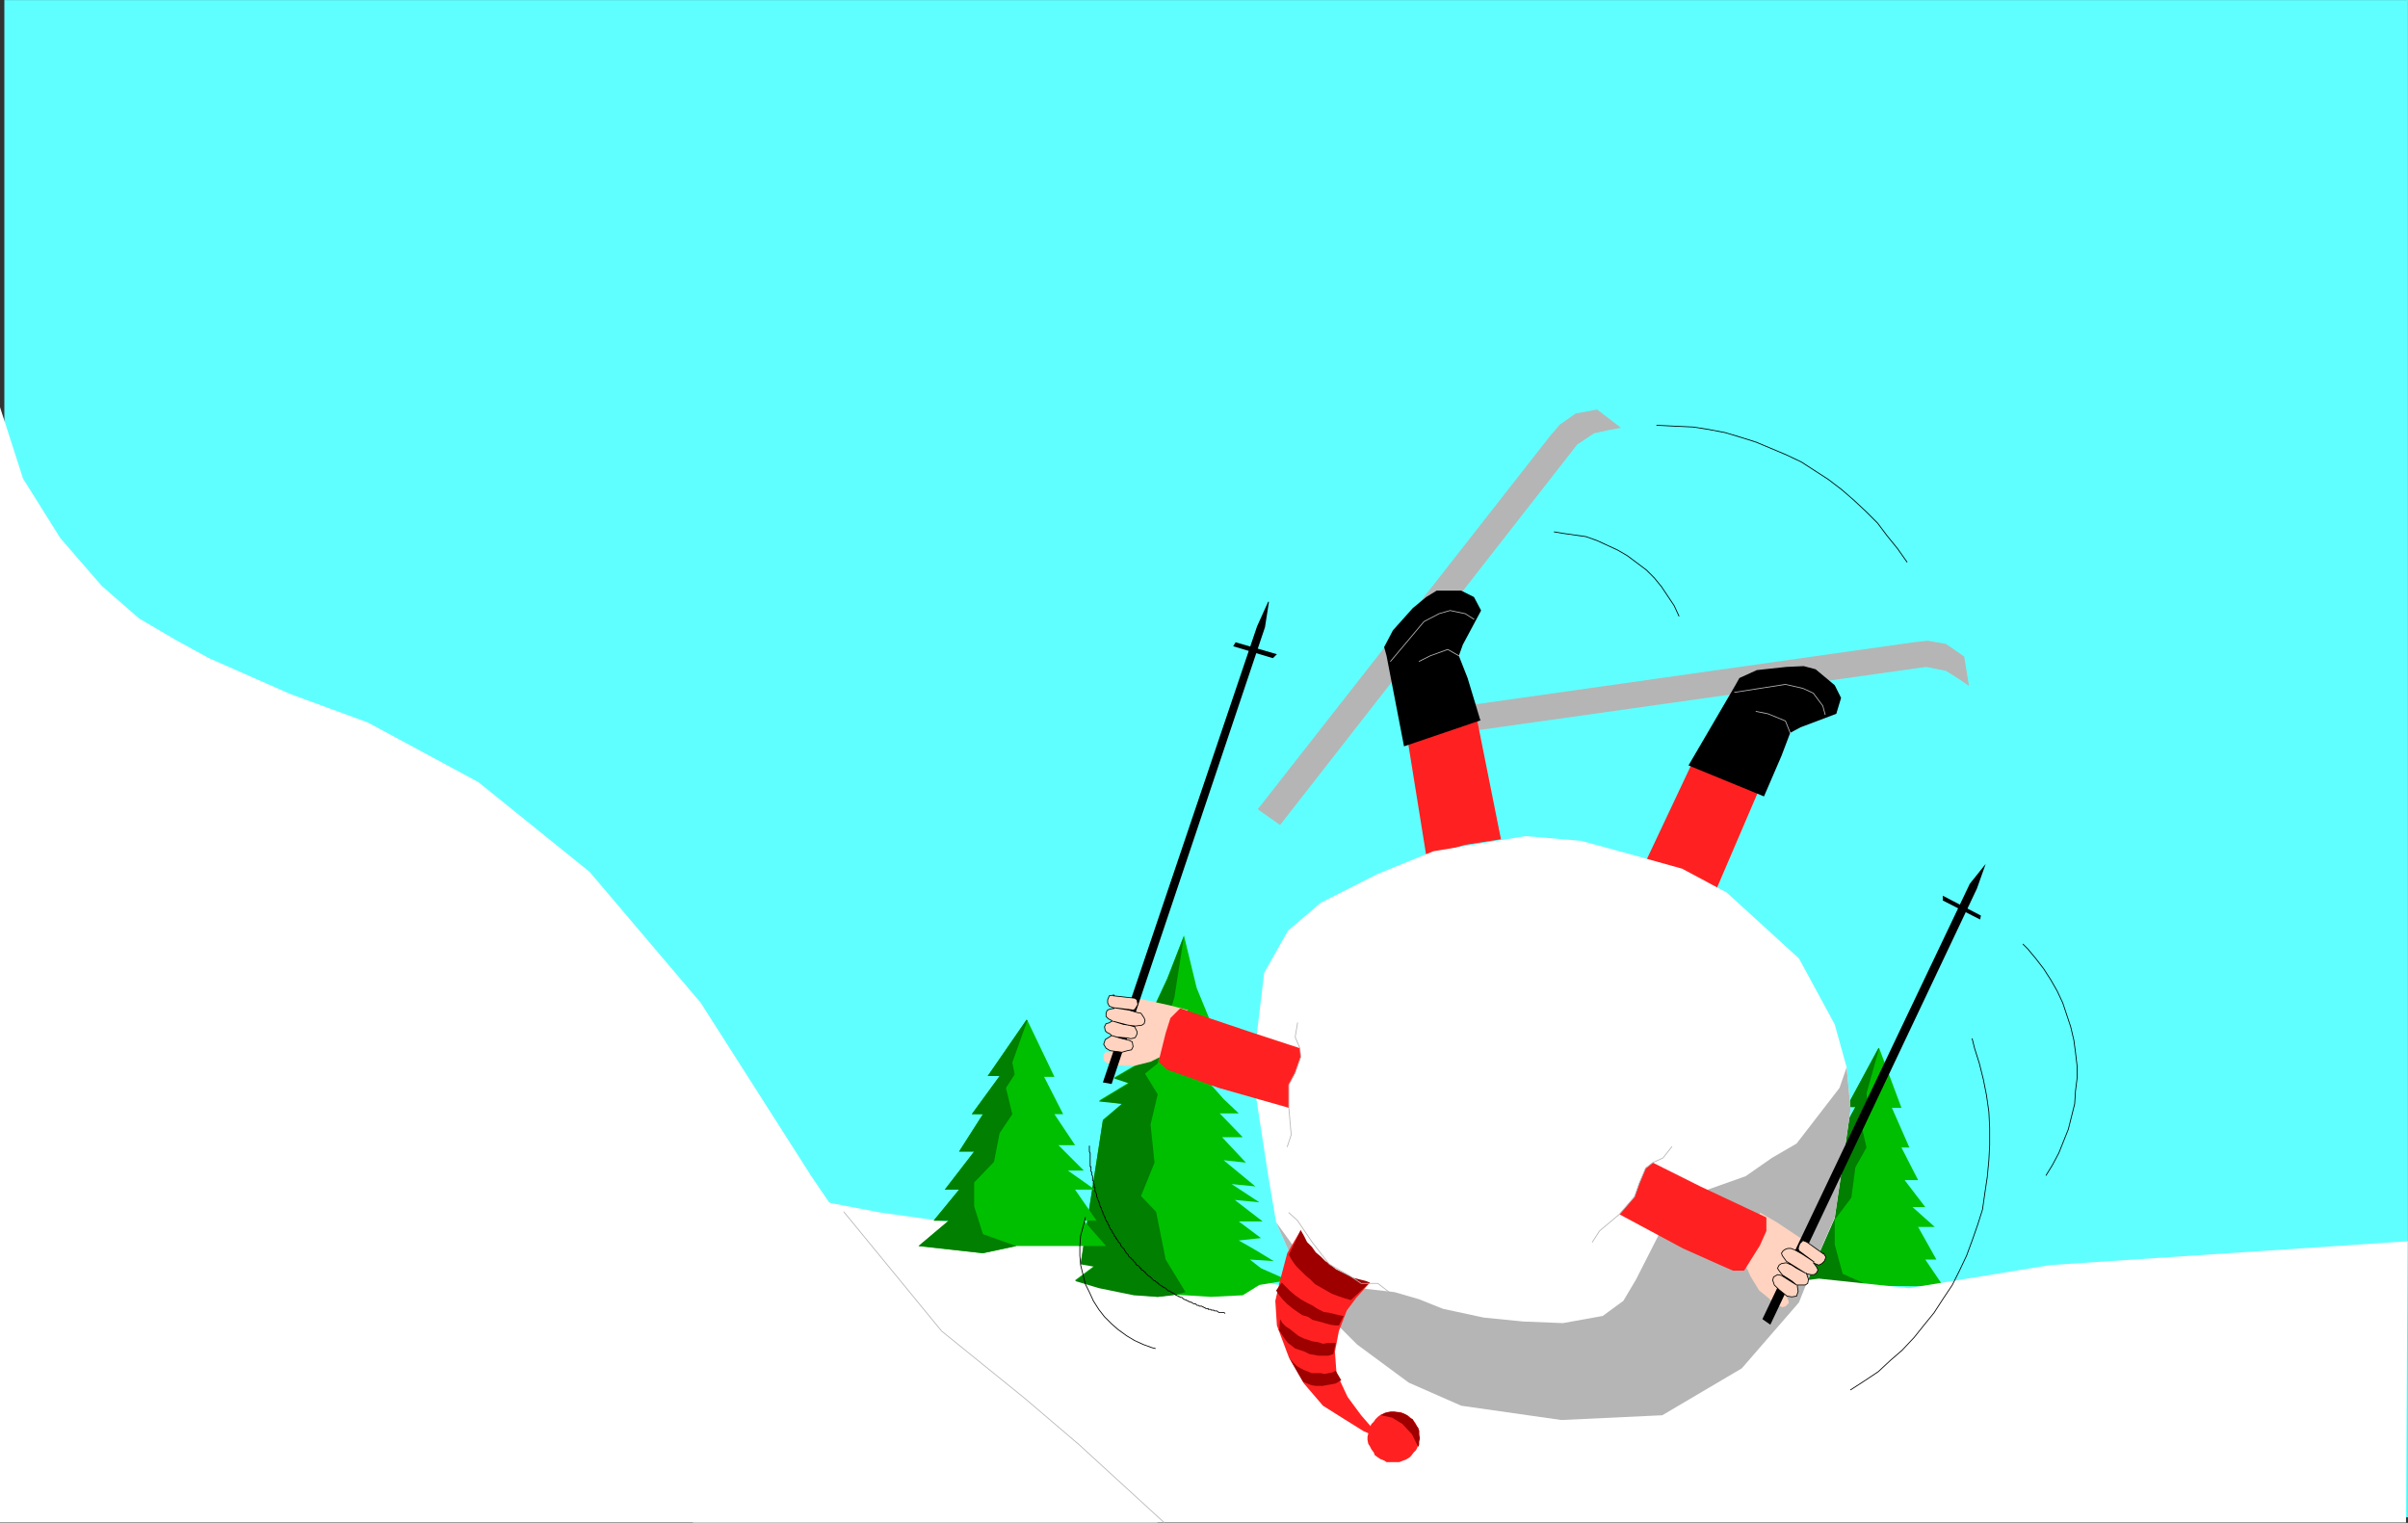 <?xml version="1.0" encoding="UTF-8" standalone="no"?>
<svg
   version="1.0"
   width="129.574mm"
   height="81.937mm"
   id="svg51"
   sodipodi:docname="Skiing - Crash 1.wmf"
   xmlns:inkscape="http://www.inkscape.org/namespaces/inkscape"
   xmlns:sodipodi="http://sodipodi.sourceforge.net/DTD/sodipodi-0.dtd"
   xmlns="http://www.w3.org/2000/svg"
   xmlns:svg="http://www.w3.org/2000/svg">
  <rect width="100%" height="100%" fill="#333333" stroke="none"/>
  <sodipodi:namedview
     id="namedview51"
     pagecolor="#ffffff"
     bordercolor="#000000"
     borderopacity="0.25"
     inkscape:showpageshadow="2"
     inkscape:pageopacity="0.0"
     inkscape:pagecheckerboard="0"
     inkscape:deskcolor="#d1d1d1"
     inkscape:document-units="mm" />
  <defs
     id="defs1">
    <pattern
       id="WMFhbasepattern"
       patternUnits="userSpaceOnUse"
       width="6"
       height="6"
       x="0"
       y="0" />
  </defs>
  <path
     style="fill:#60ffff;fill-opacity:1;fill-rule:evenodd;stroke:none"
     d="M 0.97,308.473 V 0.081 H 489.647 V 308.473 H 0.97 Z"
     id="path1" />
  <path
     style="fill:none;stroke:#60ffff;stroke-width:0.162px;stroke-linecap:round;stroke-linejoin:round;stroke-miterlimit:4;stroke-dasharray:none;stroke-opacity:1"
     d="M 0.97,308.473 V 0.081 H 489.647 V 308.473 H 0.97 v 0"
     id="path2" />
  <path
     style="fill:#b5b5b5;fill-opacity:1;fill-rule:evenodd;stroke:none"
     d="m 255.813,164.535 59.469,-75.927 1.939,-2.262 3.232,-2.262 4.363,-0.808 4.848,3.716 -2.586,0.485 -2.909,0.646 -3.394,2.262 -60.438,77.381 -4.363,-3.069 v 0 z"
     id="path3" />
  <path
     style="fill:#b5b5b5;fill-opacity:1;fill-rule:evenodd;stroke:none"
     d="m 293.304,144.18 95.829,-13.57 2.909,-0.323 3.717,0.646 3.717,2.585 0.97,5.977 -2.101,-1.454 -2.586,-1.615 -4.04,-0.808 -97.283,13.731 z"
     id="path4" />
  <path
     style="fill:#ff2121;fill-opacity:1;fill-rule:evenodd;stroke:none"
     d="m 347.601,184.244 11.15,-26.009 -13.09,-6.3 -11.958,25.363 6.787,2.908 7.11,4.2 v 0 z"
     id="path5" />
  <path
     style="fill:#000000;fill-opacity:1;fill-rule:evenodd;stroke:none"
     d="m 358.752,161.95 3.555,-8.239 1.778,-4.685 2.101,-1.131 7.272,-2.746 0.97,-3.231 -1.293,-2.585 -3.878,-3.231 -2.424,-0.646 -3.555,0.162 -5.979,0.646 -3.555,1.615 -0.808,1.454 -9.534,16.316 z"
     id="path6" />
  <path
     style="fill:none;stroke:#b5b5b5;stroke-width:0.162px;stroke-linecap:round;stroke-linejoin:round;stroke-miterlimit:4;stroke-dasharray:none;stroke-opacity:1"
     d="m 364.084,149.026 -0.97,-2.423 -3.555,-1.454 -2.424,-0.485"
     id="path7" />
  <path
     style="fill:none;stroke:#b5b5b5;stroke-width:0.162px;stroke-linecap:round;stroke-linejoin:round;stroke-miterlimit:4;stroke-dasharray:none;stroke-opacity:1"
     d="m 371.195,145.311 -0.485,-1.777 -1.939,-2.585 -2.101,-0.969 -3.555,-0.808 -10.342,1.615"
     id="path8" />
  <path
     style="fill:#ff2121;fill-opacity:1;fill-rule:evenodd;stroke:none"
     d="m 290.072,174.066 -4.525,-28.109 14.221,-2.746 5.494,27.463 -7.272,1.131 -7.918,2.262 z"
     id="path9" />
  <path
     style="fill:#00bf00;fill-opacity:1;fill-rule:evenodd;stroke:none"
     d="m 382.022,213.16 -6.464,11.954 h 1.778 l -4.525,8.239 h 1.939 l -4.04,8.077 h 2.424 l -5.01,8.077 h 2.586 l -4.363,6.623 h 2.424 l -4.848,5.493 10.827,1.454 5.494,-1.615 15.029,0.162 -3.717,-5.493 h 2.262 l -3.717,-6.623 h 3.394 l -4.525,-4.039 h 2.586 l -4.202,-5.493 h 2.747 l -3.394,-6.623 h 1.616 l -3.555,-8.077 h 1.939 l -4.525,-12.116 v 0 z"
     id="path10" />
  <path
     style="fill:#007f00;fill-opacity:1;fill-rule:evenodd;stroke:none"
     d="m 382.022,213.16 -6.464,11.954 h 1.778 l -4.525,8.239 h 1.939 l -4.04,8.077 h 2.424 l -5.01,8.077 h 2.586 l -4.363,6.623 h 2.424 l -4.848,5.493 10.827,1.454 5.494,-1.615 -5.494,-2.423 -1.616,-5.977 v -5.008 l 3.394,-4.523 0.808,-6.139 2.262,-4.039 -1.293,-5.654 1.616,-2.908 -0.323,-2.423 2.586,-9.208 v 0 z"
     id="path11" />
  <path
     style="fill:#ffffff;fill-opacity:1;fill-rule:evenodd;stroke:none"
     d="m 140.915,309.603 h 348.409 l 0.323,-57.187 -72.72,4.846 -28.765,4.685 -18.261,-1.939 -14.867,1.939 h -18.099 l -16.968,1.777 h -19.23 l -14.867,2.1 -14.706,-2.1 -58.499,-12.762 -21.816,-2.746 -11.635,-1.615 -10.181,-1.939 -9.05,-3.716 -11.797,-4.362 -7.272,73.019 z"
     id="path12" />
  <path
     style="fill:#00bf00;fill-opacity:1;fill-rule:evenodd;stroke:none"
     d="m 229.472,220.107 -2.909,-0.969 6.626,-3.877 -1.778,-0.323 -3.07,0.323 3.394,-2.908 3.394,-2.262 h -1.939 l -2.909,0.485 4.848,-6.785 2.262,-4.846 3.394,-8.723 2.586,10.662 2.586,6.3 1.939,2.423 h -3.07 l 3.717,3.392 -3.717,0.485 4.525,3.231 -3.717,-0.485 4.848,4.846 -4.202,-0.485 2.586,2.908 3.07,2.908 h -3.878 l 4.686,4.846 h -4.202 l 4.848,5.169 -4.525,-0.485 6.464,5.331 -4.848,-0.485 5.656,3.716 -5.01,-0.485 5.656,4.362 h -4.848 l 4.525,3.392 -4.525,0.485 3.394,1.939 3.717,2.262 -4.848,-0.323 2.262,1.777 5.494,2.423 -5.818,0.969 -3.394,2.1 -6.464,0.323 -7.757,-0.485 -3.07,0.485 -4.848,-0.485 -7.11,-1.454 -4.848,-1.454 3.878,-2.908 -2.747,-0.485 4.525,-29.24 3.878,-3.231 -4.686,-0.646 6.141,-3.716 v 0 z"
     id="path13" />
  <path
     style="fill:#007f00;fill-opacity:1;fill-rule:evenodd;stroke:none"
     d="m 229.472,220.268 -2.909,-0.969 6.626,-3.877 -1.778,-0.485 -3.07,0.485 3.394,-2.908 3.394,-2.423 h -1.939 l -2.909,0.485 4.848,-6.623 2.262,-4.846 3.394,-8.723 -1.939,12.439 -1.454,4.846 -1.939,8.562 -2.586,2.1 2.586,4.2 -1.454,6.139 0.808,7.754 -2.747,6.785 3.07,3.231 1.939,9.693 4.04,6.623 -2.586,0.646 -3.07,0.323 -4.848,-0.323 -7.11,-1.454 -4.848,-1.454 3.878,-2.908 -2.747,-0.485 4.525,-29.24 3.878,-3.392 -4.686,-0.485 6.141,-3.716 v 0 z"
     id="path14" />
  <path
     style="fill:#ffffff;fill-opacity:1;fill-rule:evenodd;stroke:none"
     d="M 0,309.603 V 82.792 l 4.686,14.539 7.595,12.116 8.403,9.693 7.595,6.623 7.434,4.362 6.787,3.716 16.483,7.27 15.837,5.816 22.462,12.116 22.624,18.255 22.624,26.655 22.462,35.217 12.282,18.093 14.221,13.408 16.968,14.378 11.312,8.562 15.675,15.993 H 0 Z"
     id="path15" />
  <path
     style="fill:#00bf00;fill-opacity:1;fill-rule:evenodd;stroke:none"
     d="m 208.787,207.345 -7.918,11.47 h 2.424 l -5.656,7.754 h 2.262 l -4.848,7.593 h 3.07 l -5.979,7.754 h 2.909 l -5.171,6.3 h 3.07 l -6.141,5.169 13.09,1.454 6.787,-1.454 h 18.261 l -4.525,-5.169 h 2.586 l -4.363,-6.3 h 4.04 l -5.494,-3.877 h 3.232 l -5.171,-5.169 h 3.394 l -4.202,-6.3 h 1.778 l -3.878,-7.593 h 2.101 l -5.494,-11.47 v 0 z"
     id="path16" />
  <path
     style="fill:#007f00;fill-opacity:1;fill-rule:evenodd;stroke:none"
     d="m 208.787,207.345 -7.918,11.47 h 2.424 l -5.656,7.754 h 2.262 l -4.848,7.593 h 3.07 l -5.979,7.754 h 2.909 l -5.171,6.3 h 3.07 l -6.141,5.169 13.09,1.454 6.787,-1.454 -6.787,-2.423 -1.778,-5.654 v -4.846 l 4.04,-4.2 1.131,-5.816 2.586,-3.877 -1.293,-5.331 1.778,-2.746 -0.485,-2.423 3.07,-8.562 v 0 z"
     id="path17" />
  <path
     style="fill:none;stroke:#b5b5b5;stroke-width:0.162px;stroke-linecap:round;stroke-linejoin:round;stroke-miterlimit:4;stroke-dasharray:none;stroke-opacity:1"
     d="m 171.619,246.439 19.877,24.232 16.968,13.731 10.989,9.37 17.291,15.832"
     id="path18" />
  <path
     style="fill:#ffffff;fill-opacity:1;fill-rule:evenodd;stroke:none"
     d="m 259.529,248.539 -1.616,-9.531 -3.232,-21.001 2.424,-20.193 4.848,-8.562 6.626,-5.654 11.474,-5.816 11.474,-4.685 18.746,-3.069 11.312,0.969 10.666,2.908 9.858,2.746 9.05,4.846 14.706,13.408 7.272,13.408 2.424,8.723 0.808,8.562 -3.232,22.132 -4.202,9.531 -3.07,7.593 -11.635,13.408 -16.16,9.531 -20.523,0.969 -20.362,-2.908 -10.666,-4.685 -10.504,-7.593 -6.626,-6.785 -4.848,-6.785 -5.01,-11.47 z"
     id="path19" />
  <path
     style="fill:#ffd3bf;fill-opacity:1;fill-rule:evenodd;stroke:none"
     d="m 236.905,214.453 -2.909,1.454 -3.232,0.808 h -2.101 l -2.101,-0.162 -1.616,-0.485 -0.485,-0.485 v -0.485 -0.646 l 0.323,-0.485 h 1.131 l 1.131,-0.162 0.808,-10.662 2.586,-0.323 7.434,1.615 3.717,0.969 -4.686,9.047 z"
     id="path20" />
  <path
     style="fill:#000000;fill-opacity:1;fill-rule:evenodd;stroke:none"
     d="m 257.913,122.371 -2.262,5.008 -31.35,92.728 1.778,0.323 31.189,-92.889 0.808,-5.169 v 0 z"
     id="path21" />
  <path
     style="fill:#ffd3bf;fill-opacity:1;fill-rule:evenodd;stroke:none"
     d="m 226.401,202.498 4.363,0.485 0.485,0.323 0.162,0.969 -0.485,0.808 -0.323,0.323 -4.04,-0.485 3.07,0.485 1.616,0.485 0.808,0.162 0.323,0.485 0.323,0.485 0.162,0.485 -0.162,0.646 -0.485,0.323 -1.293,0.162 -1.454,-0.162 -3.07,-0.808 2.101,0.646 1.131,0.162 1.131,0.323 0.485,0.969 v 0.485 l -0.323,0.646 -0.162,0.162 -0.808,0.162 -0.646,-0.162 -2.101,-0.162 -1.131,-0.323 1.616,0.485 1.939,0.485 0.646,0.323 0.162,0.969 -0.323,0.646 -0.808,0.162 -1.131,0.323 -2.424,-0.323 -0.808,-0.485 -0.485,-0.808 0.323,-0.969 0.808,-0.485 0.485,-0.323 -0.323,-0.323 -0.646,-0.323 -0.323,-0.323 -0.162,-0.808 0.323,-0.646 0.646,-0.162 0.485,-0.323 h 0.162 l -0.162,-0.162 -0.646,-0.323 -0.485,-0.485 v -0.646 l 0.162,-0.485 0.162,-0.162 0.323,-0.162 0.808,-0.162 h 0.162 l -0.162,-0.162 -0.808,-0.323 -0.323,-0.646 V 203.306 l 0.323,-0.808 0.97,-0.162 v 0.162 0 z"
     id="path22" />
  <path
     style="fill:none;stroke:#000000;stroke-width:0.162px;stroke-linecap:round;stroke-linejoin:round;stroke-miterlimit:4;stroke-dasharray:none;stroke-opacity:1"
     d="m 226.401,202.498 4.363,0.485 0.485,0.323 0.162,0.969 -0.485,0.808 -0.323,0.323 -4.04,-0.485 3.07,0.485 1.616,0.485 0.808,0.162 0.323,0.485 0.323,0.485 0.162,0.485 -0.162,0.646 -0.485,0.323 -1.293,0.162 -1.454,-0.162 -3.07,-0.808 2.101,0.646 1.131,0.162 1.131,0.323 0.485,0.969 v 0.485 l -0.323,0.646 -0.162,0.162 -0.808,0.162 -0.646,-0.162 -2.101,-0.162 -1.131,-0.323 1.616,0.485 1.939,0.485 0.646,0.323 0.162,0.969 -0.323,0.646 -0.808,0.162 -1.131,0.323 -2.424,-0.323 -0.808,-0.485 -0.485,-0.808 0.323,-0.969 0.808,-0.485 0.485,-0.323 -0.323,-0.323 -0.646,-0.323 -0.323,-0.323 -0.162,-0.808 0.323,-0.646 0.646,-0.162 0.485,-0.323 h 0.162 l -0.162,-0.162 -0.646,-0.323 -0.485,-0.485 v -0.646 l 0.162,-0.485 0.162,-0.162 0.323,-0.162 0.808,-0.162 h 0.162 l -0.162,-0.162 -0.808,-0.323 -0.323,-0.646 V 203.306 l 0.323,-0.808 0.97,-0.162 v 0.162"
     id="path23" />
  <path
     style="fill:#000000;fill-opacity:1;fill-rule:evenodd;stroke:none"
     d="m 250.803,131.418 8.08,2.423 0.808,-0.808 -8.403,-2.423 -0.485,0.808 z"
     id="path24" />
  <path
     style="fill:#ff2121;fill-opacity:1;fill-rule:evenodd;stroke:none"
     d="m 239.976,205.083 -1.939,1.939 -0.97,3.069 -1.454,5.816 1.778,1.615 2.747,0.969 7.757,2.746 14.221,4.039 v -4.685 l 1.293,-2.423 1.131,-3.231 -0.162,-1.777 -10.342,-3.392 -13.898,-4.685 v 0 z"
     id="path25" />
  <path
     style="fill:none;stroke:#b5b5b5;stroke-width:0.162px;stroke-linecap:round;stroke-linejoin:round;stroke-miterlimit:4;stroke-dasharray:none;stroke-opacity:1"
     d="m 261.792,233.192 0.808,-2.423 -0.485,-5.493 v -4.685 l 1.293,-2.423 1.131,-3.231 -0.162,-1.777 -0.97,-2.262 0.485,-2.908"
     id="path26" />
  <path
     style="fill:#000000;fill-opacity:1;fill-rule:evenodd;stroke:none"
     d="m 301.06,146.442 -2.586,-8.562 -1.778,-4.523 0.808,-2.262 3.717,-6.946 -1.454,-2.746 -2.586,-1.292 h -5.01 l -2.101,1.292 -2.747,2.262 -4.04,4.523 -1.778,3.392 0.485,1.777 3.555,18.416 15.675,-5.331 v 0 z"
     id="path27" />
  <path
     style="fill:none;stroke:#b5b5b5;stroke-width:0.162px;stroke-linecap:round;stroke-linejoin:round;stroke-miterlimit:4;stroke-dasharray:none;stroke-opacity:1"
     d="m 296.697,133.356 -2.262,-1.292 -3.555,1.292 -2.262,1.131"
     id="path28" />
  <path
     style="fill:none;stroke:#b5b5b5;stroke-width:0.162px;stroke-linecap:round;stroke-linejoin:round;stroke-miterlimit:4;stroke-dasharray:none;stroke-opacity:1"
     d="m 299.768,125.925 -1.778,-1.131 -3.07,-0.646 -2.262,0.646 -3.07,1.615 -6.787,8.077"
     id="path29" />
  <path
     style="fill:none;stroke:#000000;stroke-width:0.162px;stroke-linecap:round;stroke-linejoin:round;stroke-miterlimit:4;stroke-dasharray:none;stroke-opacity:1"
     d="m 387.84,114.294 -1.939,-2.746 -2.101,-2.585 -1.939,-2.585 -2.424,-2.423 -2.424,-2.262 -2.424,-2.1 -2.747,-2.1 -2.747,-1.777 -2.747,-1.777 -3.07,-1.454 -3.07,-1.292 -3.07,-1.292 -3.07,-0.969 -3.232,-0.969 -3.394,-0.646 -3.07,-0.485 -3.555,-0.162 -3.232,-0.162 h -0.646"
     id="path30" />
  <path
     style="fill:none;stroke:#000000;stroke-width:0.162px;stroke-linecap:round;stroke-linejoin:round;stroke-miterlimit:4;stroke-dasharray:none;stroke-opacity:1"
     d="m 341.46,125.279 -0.97,-2.1 -1.293,-1.939 -1.293,-1.939 -1.454,-1.777 -1.616,-1.615 -1.939,-1.454 -1.939,-1.454 -1.939,-1.131 -2.101,-0.969 -2.101,-0.969 -2.262,-0.808 -2.262,-0.323 -2.262,-0.323 -1.939,-0.323"
     id="path31" />
  <path
     style="fill:none;stroke:#000000;stroke-width:0.162px;stroke-linecap:round;stroke-linejoin:round;stroke-miterlimit:4;stroke-dasharray:none;stroke-opacity:1"
     d="m 221.553,233.031 v 0.162 0.162 0.162 0.162 0.323 0.162 0 l 0.162,0.323 v 0.162 0.162 0.162 0.162 0.162 0.162 0.323 0.162 0.162 0.162 0.162 0.162 0.162 0.162 0.323 h 0.162 v 0.323 0 0.323 0.162 0.162 l 0.162,0.162 v 0.162 0.162 0.162 l 0.162,0.323 v 0 0.162 0.323 0.162 0.162 l 0.162,0.162 v 0.162 0.162 0.162 l 0.162,0.162 v 0.323 0.162 0.162 h 0.162 v 0.323 0.162 0.162 0.162 l 0.162,0.162 v 0.162 l 0.162,0.162 v 0.162 0.162 0.162 l 0.162,0.323 v 0 0.162 l 0.162,0.323 v 0 l 0.162,0.323 v 0.162 0 l 0.162,0.323 v 0.162 0.162 l 0.162,0.162 v 0.162 l 0.162,0.162 v 0.162 0.162 l 0.162,0.162 v 0.162 l 0.162,0.162 v 0.162 0.162 l 0.162,0.162 v 0.162 l 0.162,0.162 v 0.162 l 0.162,0.162 v 0.162 0.162 l 0.162,0.162 v 0.162 l 0.162,0.162 0.162,0.162 v 0.162 0.162 l 0.162,0.162 0.162,0.162 v 0.162 0.162 l 0.162,0.162 v 0.162 l 0.162,0.162 0.162,0.162 v 0.162 l 0.162,0.162 v 0.162 l 0.162,0.162 0.162,0.162 v 0 0.323 h 0.162 l 0.162,0.323 v 0.162 h 0.162 v 0.162 l 0.162,0.162 0.162,0.162 v 0.162 l 0.162,0.162 0.162,0.162 0.162,0.162 v 0.162 0 l 0.162,0.323 0.162,0.162 v 0 l 0.162,0.162 0.162,0.162 0.162,0.162 v 0.162 l 0.162,0.162 v 0 l 0.162,0.323 0.162,0.162 v 0 l 0.162,0.162 0.162,0.162 v 0.162 l 0.162,0.162 0.162,0.162 h 0.162 v 0.162 l 0.162,0.162 0.162,0.162 h 0.162 v 0.162 l 0.162,0.162 0.162,0.162 0.162,0.162 v 0.162 l 0.162,0.162 0.162,0.162 h 0.162 l 0.162,0.162 0.162,0.162 v 0.162 h 0.162 l 0.162,0.162 v 0.162 l 0.162,0.162 h 0.162 l 0.162,0.162 0.162,0.162 h 0.162 v 0.162 l 0.162,0.162 0.162,0.162 0.162,0.162 v 0 l 0.162,0.162 0.323,0.162 v 0 l 0.162,0.162 0.162,0.162 v 0 l 0.162,0.162 0.162,0.162 0.162,0.162 h 0.162 l 0.162,0.162 0.162,0.162 h 0.162 l 0.162,0.162 v 0.162 h 0.162 l 0.162,0.162 0.162,0.162 h 0.162 l 0.162,0.162 0.162,0.162 h 0.162 l 0.162,0.162 h 0.162 l 0.162,0.162 0.162,0.162 v 0 l 0.162,0.162 0.162,0.162 h 0.162 0.162 l 0.162,0.162 0.162,0.162 h 0.162 l 0.162,0.162 h 0.162 l 0.162,0.162 0.162,0.162 h 0.162 l 0.162,0.162 h 0.162 l 0.162,0.162 h 0.162 l 0.162,0.162 h 0.162 0.162 l 0.162,0.162 0.162,0.162 v 0 l 0.323,0.162 h 0.162 l 0.162,0.162 h 0.162 l 0.162,0.162 h 0.162 l 0.162,0.162 h 0.162 0.162 l 0.162,0.162 v 0 l 0.323,0.162 h 0.162 0.162 l 0.162,0.162 0.162,0.162 h 0.162 0.162 l 0.162,0.162 h 0.162 0.162 0.162 l 0.162,0.162 h 0.162 l 0.162,0.162 h 0.162 l 0.162,0.162 h 0.323 0.162 v 0.162 h 0.162 0.323 l 0.162,0.162 h 0.162 0.162 0.162 l 0.162,0.162 h 0.162 0.162 0.162 l 0.162,0.162 0.323,0.162 v 0 h 0.162 0.323 0.162 0.162 0.162 l 0.162,0.162"
     id="path32" />
  <path
     style="fill:none;stroke:#000000;stroke-width:0.162px;stroke-linecap:round;stroke-linejoin:round;stroke-miterlimit:4;stroke-dasharray:none;stroke-opacity:1"
     d="m 220.745,247.57 -0.485,1.939 -0.485,1.777 -0.162,2.1 v 1.939 l 0.162,1.939 0.485,1.939 0.485,1.939 0.808,1.615 0.808,1.777 1.131,1.777 1.131,1.454 1.454,1.454 1.293,1.131 1.778,1.292 1.616,0.969 1.778,0.808 1.778,0.646 0.646,0.162"
     id="path33" />
  <path
     style="fill:none;stroke:#000000;stroke-width:0.162px;stroke-linecap:round;stroke-linejoin:round;stroke-miterlimit:4;stroke-dasharray:none;stroke-opacity:1"
     d="m 376.366,282.625 2.747,-1.777 2.909,-1.939 2.424,-2.262 2.424,-2.1 2.424,-2.585 1.939,-2.423 2.101,-2.585 1.778,-2.746 1.939,-2.908 1.454,-2.908 1.454,-3.069 1.131,-3.069 1.131,-3.231 0.97,-3.069 0.485,-3.392 0.485,-3.231 0.323,-3.392 0.162,-3.069 v -3.554 l -0.162,-3.231 -0.485,-3.392 -0.646,-3.231 -0.808,-3.231 -0.97,-3.069 -0.485,-1.939"
     id="path34" />
  <path
     style="fill:none;stroke:#000000;stroke-width:0.162px;stroke-linecap:round;stroke-linejoin:round;stroke-miterlimit:4;stroke-dasharray:none;stroke-opacity:1"
     d="m 416.12,239.008 1.293,-2.1 1.293,-2.423 0.97,-2.423 0.97,-2.423 0.646,-2.585 0.646,-2.585 0.162,-2.585 0.323,-2.585 v -2.585 l -0.323,-2.746 -0.323,-2.423 -0.646,-2.746 -0.808,-2.423 -0.808,-2.423 -1.131,-2.423 -1.293,-2.262 -1.454,-2.262 -1.616,-2.1 -1.616,-1.939 -0.97,-0.969"
     id="path35" />
  <path
     style="fill:#b5b5b5;fill-opacity:1;fill-rule:evenodd;stroke:none"
     d="m 259.529,248.539 5.979,8.239 8.242,4.846 9.858,1.131 5.01,1.454 4.848,1.939 8.242,1.777 8.08,0.808 8.08,0.323 8.08,-1.454 4.202,-3.069 2.586,-4.362 5.171,-10.177 7.595,-7.431 9.534,-3.392 5.333,-3.716 5.01,-2.908 8.726,-11.308 1.454,-4.2 0.808,8.562 -3.232,21.97 -4.202,9.531 -3.07,7.754 -11.635,13.408 -16.16,9.531 -20.523,0.969 -20.362,-2.908 -10.666,-4.685 -10.504,-7.754 -6.626,-6.623 -4.848,-6.785 -5.01,-11.47 z"
     id="path36" />
  <path
     style="fill:#ffd3bf;fill-opacity:1;fill-rule:evenodd;stroke:none"
     d="m 354.712,256.616 1.293,2.908 1.778,2.908 1.616,1.292 1.616,1.454 1.454,0.646 0.646,-0.162 0.162,-0.162 0.485,-0.485 v -0.485 l -0.485,-0.969 -0.646,-0.808 6.787,-8.077 -1.778,-1.939 -6.302,-4.2 -3.394,-1.939 -3.07,10.016 v 0 z"
     id="path37" />
  <path
     style="fill:#ff2121;fill-opacity:1;fill-rule:evenodd;stroke:none"
     d="m 359.236,247.408 v 2.908 l -1.293,2.908 -3.232,5.169 h -2.262 l -2.586,-1.131 -7.595,-3.392 -12.928,-6.946 3.07,-3.554 0.97,-2.746 1.293,-3.069 1.454,-1.131 9.696,4.846 13.413,6.3 v 0 z"
     id="path38" />
  <path
     style="fill:none;stroke:#b5b5b5;stroke-width:0.162px;stroke-linecap:round;stroke-linejoin:round;stroke-miterlimit:4;stroke-dasharray:none;stroke-opacity:1"
     d="m 323.846,252.578 1.454,-2.262 4.04,-3.392 3.07,-3.554 0.97,-2.746 1.293,-3.069 1.454,-1.131 2.101,-0.969 1.778,-2.262"
     id="path39" />
  <path
     style="fill:#ff2121;fill-opacity:1;fill-rule:evenodd;stroke:none"
     d="m 275.851,263.886 -1.939,2.585 -1.616,4.2 -0.808,4.2 0.323,4.362 2.262,4.846 2.747,3.716 4.202,4.846 -3.717,-1.615 -3.878,-2.423 -4.363,-2.746 -3.878,-4.523 -3.07,-5.331 -2.424,-6.462 -0.323,-5.008 0.97,-4.2 1.454,-5.493 2.747,-4.685 0.323,1.131 0.646,0.969 0.485,1.131 0.808,0.969 0.646,0.969 0.808,0.808 0.808,0.808 0.97,0.808 0.97,0.485 1.131,0.808 0.97,0.323 1.131,0.485 1.293,0.323 0.97,0.323 1.293,0.323 h 0.808 l -2.747,3.069 z"
     id="path40" />
  <path
     style="fill:#ff2121;fill-opacity:1;fill-rule:evenodd;stroke:none"
     d="m 280.86,287.633 -0.646,0.485 -0.485,0.485 -0.323,0.485 -0.485,0.485 -0.323,0.646 -0.323,0.485 v 0.808 l -0.162,0.646 v 0.646 l 0.162,0.808 0.323,0.485 0.323,0.646 0.485,0.646 0.162,0.485 0.646,0.485 0.485,0.323 0.808,0.323 0.485,0.323 h 0.646 0.646 0.808 0.485 l 0.808,-0.323 0.485,-0.162 0.808,-0.485 0.323,-0.323 0.485,-0.646 0.485,-0.485 0.323,-0.646 0.162,-0.646 0.162,-0.646 v -0.646 -0.646 -0.808 l -0.323,-0.485 -0.323,-0.808 -0.323,-0.485 -0.485,-0.485 -0.485,-0.485 -0.485,-0.323 -0.646,-0.323 -0.646,-0.323 h -0.646 l -0.646,-0.162 h -0.808 l -0.485,0.162 -0.646,0.162 -0.646,0.323 z"
     id="path41" />
  <path
     style="fill:#9e0000;fill-opacity:1;fill-rule:evenodd;stroke:none"
     d="m 280.86,287.795 2.262,0.485 2.101,1.292 1.939,2.1 1.293,2.585 0.162,-0.485 v -0.646 l 0.162,-0.646 -0.162,-0.808 v -0.646 l -0.162,-0.646 -0.485,-0.646 -0.323,-0.485 -0.323,-0.646 -0.646,-0.323 -0.485,-0.485 -0.646,-0.323 -0.646,-0.162 -0.485,-0.162 h -0.808 -0.808 -0.485 l -0.646,0.162 -0.646,0.323 z"
     id="path42" />
  <path
     style="fill:#9e0000;fill-opacity:1;fill-rule:evenodd;stroke:none"
     d="m 274.72,264.37 -1.131,-0.323 -1.454,-0.485 -1.293,-0.485 -1.131,-0.646 -1.131,-0.646 -1.131,-0.646 -0.97,-0.969 -0.97,-0.808 -0.97,-0.969 -0.97,-0.969 -0.808,-1.131 -0.646,-1.131 2.424,-5.008 0.646,1.131 0.646,1.292 0.97,0.969 0.808,1.131 0.97,0.808 0.97,0.969 1.131,0.808 0.97,0.808 1.293,0.646 0.97,0.485 1.293,0.646 1.293,0.323 1.293,0.323 0.808,0.323 -3.878,3.554 z"
     id="path43" />
  <path
     style="fill:#9e0000;fill-opacity:1;fill-rule:evenodd;stroke:none"
     d="m 272.296,269.54 h -0.646 l -1.131,-0.162 -1.131,-0.323 -1.131,-0.323 -1.293,-0.323 -0.97,-0.646 -1.131,-0.323 -0.97,-0.646 -1.131,-0.808 -0.97,-0.808 -0.808,-0.808 -0.808,-0.969 -0.646,-0.969 1.131,-1.615 0.808,0.808 0.97,0.969 0.97,0.808 1.131,0.808 1.131,0.646 1.293,0.646 0.97,0.646 1.293,0.646 1.131,0.162 1.293,0.323 1.454,0.323 h 0.162 l -0.97,1.939 z"
     id="path44" />
  <path
     style="fill:#9e0000;fill-opacity:1;fill-rule:evenodd;stroke:none"
     d="m 260.014,270.348 1.293,1.939 0.646,0.808 0.646,0.485 0.808,0.646 0.97,0.323 0.97,0.323 0.97,0.485 0.97,0.162 0.808,0.162 h 0.97 1.131 l 0.97,-0.323 0.485,-2.262 h -0.485 -1.131 l -0.97,0.162 -0.97,-0.323 -1.131,-0.162 -0.97,-0.323 -0.97,-0.323 -0.97,-0.485 -0.808,-0.646 -0.808,-0.646 -0.97,-0.646 -0.646,-0.646 -0.485,-0.808 -0.162,2.1 v 0 z"
     id="path45" />
  <path
     style="fill:#9e0000;fill-opacity:1;fill-rule:evenodd;stroke:none"
     d="m 265.024,281.01 0.808,0.323 0.808,0.323 0.808,0.162 h 0.808 0.808 l 0.808,-0.162 0.97,-0.162 0.808,-0.162 0.808,-0.485 0.323,-0.162 -1.131,-1.939 -0.646,0.323 -0.808,0.162 -0.808,0.162 -0.808,-0.162 h -0.808 -0.97 l -0.808,-0.323 -0.808,-0.323 -0.646,-0.323 -0.808,-0.485 -0.646,-0.646 -0.485,-0.485 -0.485,-0.646 2.909,5.008 z"
     id="path46" />
  <path
     style="fill:none;stroke:#b5b5b5;stroke-width:0.162px;stroke-linecap:round;stroke-linejoin:round;stroke-miterlimit:4;stroke-dasharray:none;stroke-opacity:1"
     d="m 262.115,246.6 1.778,1.615 3.07,4.523 3.394,4.362 4.04,2.262 2.424,1.615 h 3.394 l 2.909,2.262"
     id="path47" />
  <path
     style="fill:#000000;fill-opacity:1;fill-rule:evenodd;stroke:none"
     d="m 403.838,175.682 -1.778,5.008 -42.016,88.689 -1.616,-1.131 42.178,-88.527 z"
     id="path48" />
  <path
     style="fill:#000000;fill-opacity:1;fill-rule:evenodd;stroke:none"
     d="m 402.707,186.99 -7.595,-3.877 v -0.969 l 7.757,4.039 z"
     id="path49" />
  <path
     style="fill:#ffd3bf;fill-opacity:1;fill-rule:evenodd;stroke:none"
     d="m 370.872,255.001 -3.394,-2.423 -0.808,-0.323 -0.646,0.646 -0.323,0.969 0.162,0.485 3.07,2.262 -2.424,-1.615 -1.454,-0.808 -0.808,-0.323 h -0.646 l -0.485,0.162 -0.485,0.323 -0.323,0.485 0.162,0.485 0.808,1.131 1.293,0.808 2.586,1.615 -1.778,-0.969 -0.97,-0.646 -1.131,-0.485 -0.97,0.162 -0.485,0.323 -0.323,0.646 0.323,0.485 0.485,0.646 0.323,0.323 1.778,1.131 0.97,0.808 -1.293,-0.808 -1.778,-1.131 -0.808,-0.162 -0.808,0.485 -0.162,0.646 0.323,0.969 0.97,0.969 1.616,1.292 0.97,0.162 0.97,-0.162 0.323,-0.969 -0.162,-0.969 v -0.323 h 0.323 0.646 0.646 l 0.485,-0.323 0.162,-0.808 -0.162,-0.485 -0.162,-0.485 -0.162,-0.323 0.162,0.162 0.808,0.162 h 0.646 l 0.485,-0.323 0.323,-0.646 -0.162,-0.323 -0.162,-0.323 -0.485,-0.646 -0.162,-0.162 0.323,0.162 0.808,0.323 0.646,-0.323 0.485,-0.485 0.323,-0.808 -0.485,-0.808 v 0.162 z"
     id="path50" />
  <path
     style="fill:none;stroke:#000000;stroke-width:0.162px;stroke-linecap:round;stroke-linejoin:round;stroke-miterlimit:4;stroke-dasharray:none;stroke-opacity:1"
     d="m 370.872,255.001 -3.394,-2.423 -0.808,-0.323 -0.646,0.646 -0.323,0.969 0.162,0.485 3.07,2.262 -2.424,-1.615 -1.454,-0.808 -0.808,-0.323 h -0.646 l -0.485,0.162 -0.485,0.323 -0.323,0.485 0.162,0.485 0.808,1.131 1.293,0.808 2.586,1.615 -1.778,-0.969 -0.97,-0.646 -1.131,-0.485 -0.97,0.162 -0.485,0.323 -0.323,0.646 0.323,0.485 0.485,0.646 0.323,0.323 1.778,1.131 0.97,0.808 -1.293,-0.808 -1.778,-1.131 -0.808,-0.162 -0.808,0.485 -0.162,0.646 0.323,0.969 0.97,0.969 1.616,1.292 0.97,0.162 0.97,-0.162 0.323,-0.969 -0.162,-0.969 v -0.323 h 0.323 0.646 0.646 l 0.485,-0.323 0.162,-0.808 -0.162,-0.485 -0.162,-0.485 -0.162,-0.323 0.162,0.162 0.808,0.162 h 0.646 l 0.485,-0.323 0.323,-0.646 -0.162,-0.323 -0.162,-0.323 -0.485,-0.646 -0.162,-0.162 0.323,0.162 0.808,0.323 0.646,-0.323 0.485,-0.485 0.323,-0.808 -0.485,-0.808 v 0.162"
     id="path51" />
</svg>
